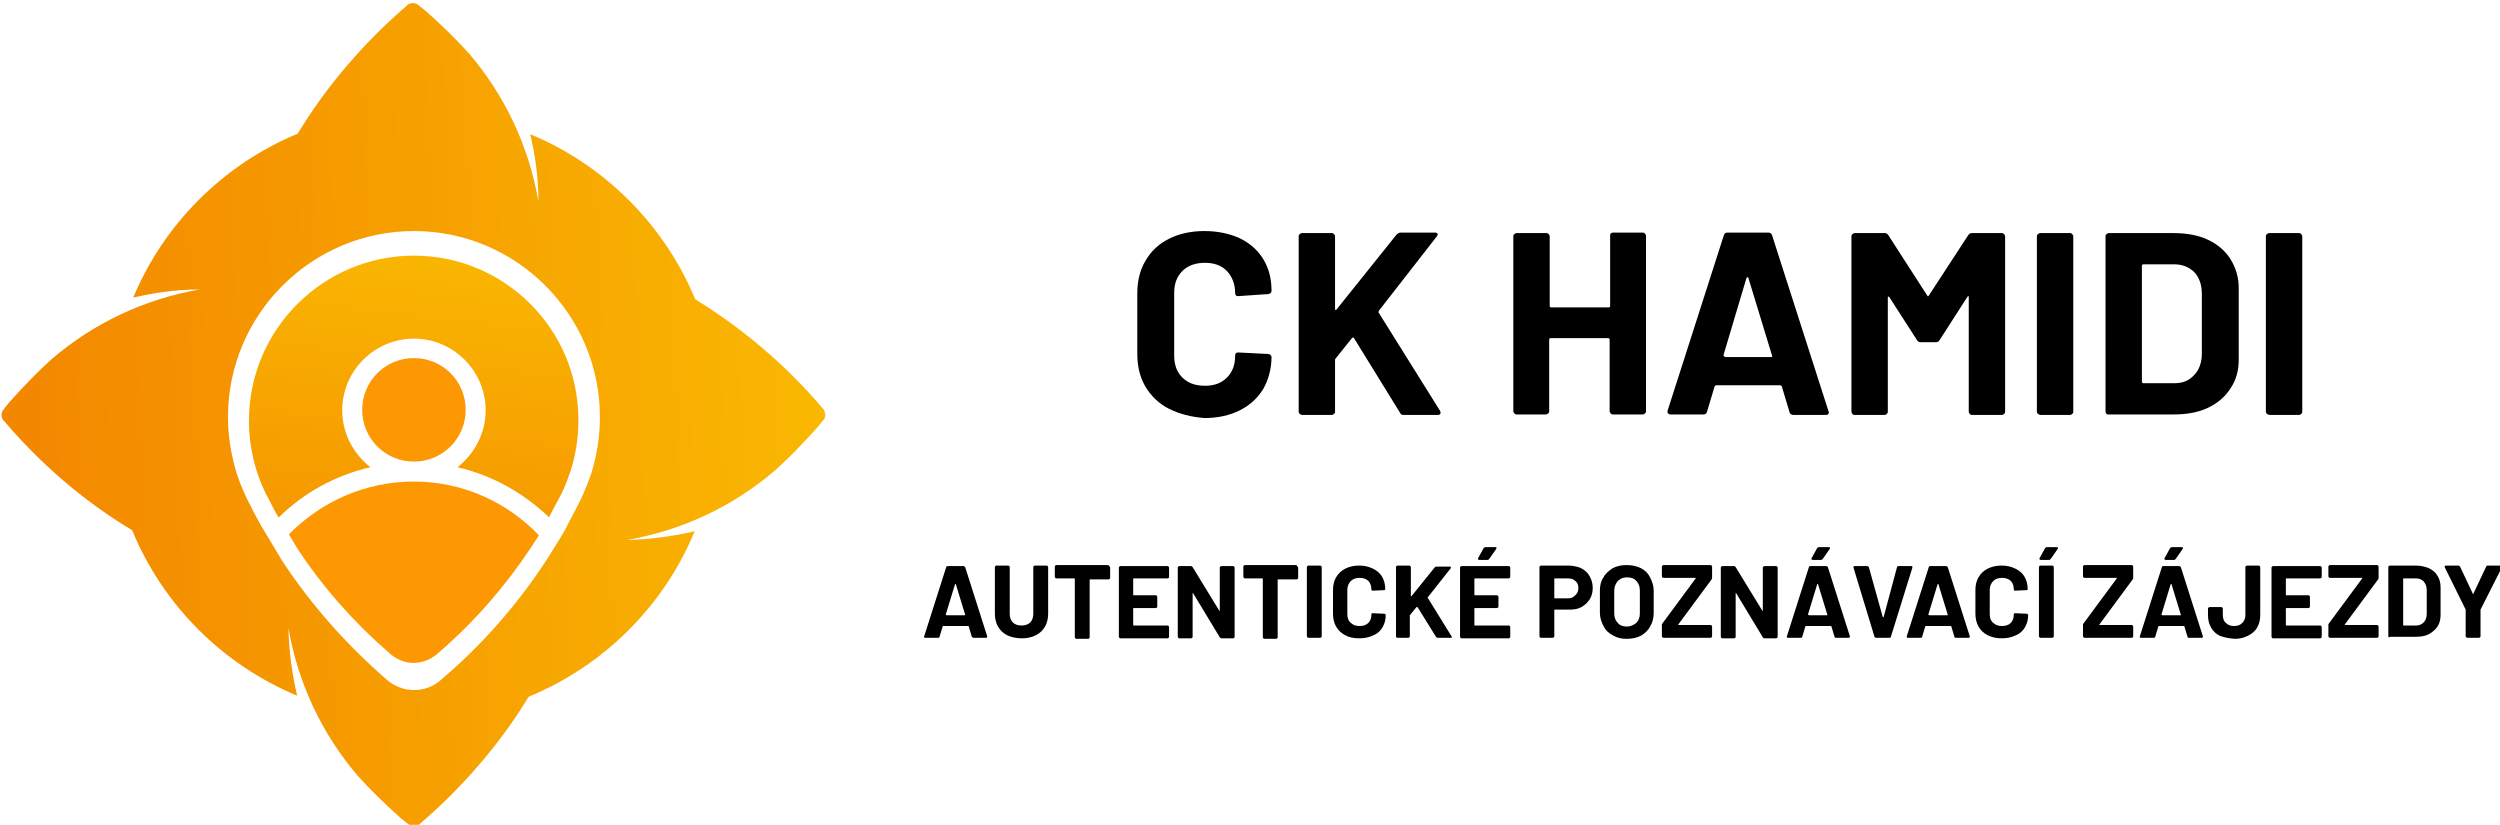 <?xml version="1.0" encoding="utf-8"?>
<!-- Generator: Adobe Illustrator 23.1.1, SVG Export Plug-In . SVG Version: 6.00 Build 0)  -->
<svg version="1.1" id="Layer_1" xmlns="http://www.w3.org/2000/svg" xmlns:xlink="http://www.w3.org/1999/xlink" x="0px" y="0px"
	 viewBox="0 0 488 161" style="enable-background:new 0 0 488 161;" xml:space="preserve">
<style type="text/css">
	.st0{fill:url(#SVGID_1_);}
	.st1{fill:#FD9702;}
	.st2{fill:url(#SVGID_2_);}
</style>
<g>
	<path d="M228.2,79.8c-2-1-3.5-2.5-4.6-4.3c-1.1-1.9-1.6-4-1.6-6.4V57.3c0-2.4,0.5-4.6,1.6-6.4c1.1-1.9,2.6-3.3,4.6-4.3
		c2-1,4.3-1.5,6.9-1.5c2.6,0,4.9,0.5,6.9,1.4c2,1,3.5,2.3,4.6,4.1c1.1,1.8,1.6,3.8,1.6,6.2c0,0.3-0.2,0.5-0.6,0.6l-5.9,0.4h-0.1
		c-0.3,0-0.5-0.2-0.5-0.6c0-1.8-0.6-3.2-1.6-4.3c-1.1-1.1-2.5-1.6-4.3-1.6c-1.8,0-3.3,0.5-4.4,1.6c-1.1,1.1-1.6,2.5-1.6,4.3v12.2
		c0,1.8,0.5,3.2,1.6,4.3c1.1,1.1,2.6,1.6,4.4,1.6c1.8,0,3.2-0.5,4.3-1.6c1.1-1.1,1.6-2.5,1.6-4.3c0-0.4,0.2-0.6,0.6-0.6l5.9,0.3
		c0.2,0,0.3,0.1,0.4,0.2c0.1,0.1,0.2,0.2,0.2,0.4c0,2.3-0.6,4.4-1.6,6.2c-1.1,1.8-2.6,3.2-4.6,4.2c-2,1-4.3,1.5-6.9,1.5
		C232.5,81.4,230.2,80.8,228.2,79.8z"/>
	<path d="M253.7,80.8c-0.1-0.1-0.2-0.3-0.2-0.4V46.1c0-0.2,0.1-0.3,0.2-0.4c0.1-0.1,0.3-0.2,0.4-0.2h5.9c0.2,0,0.3,0.1,0.4,0.2
		c0.1,0.1,0.2,0.3,0.2,0.4v14.2c0,0.1,0,0.2,0.1,0.2c0.1,0,0.1,0,0.2-0.1l11.7-14.6c0.2-0.2,0.5-0.4,0.8-0.4h6.7
		c0.3,0,0.4,0.1,0.5,0.2c0.1,0.2,0,0.3-0.1,0.5l-11.3,14.5c-0.1,0.1-0.1,0.3-0.1,0.4l12,19.2c0.1,0.2,0.1,0.3,0.1,0.4
		c0,0.2-0.2,0.4-0.5,0.4h-6.7c-0.3,0-0.6-0.1-0.7-0.4l-9-14.6c0-0.1-0.1-0.1-0.2-0.1c-0.1,0-0.1,0-0.2,0.1l-3.2,4
		c-0.1,0.1-0.1,0.2-0.1,0.3v10.1c0,0.2-0.1,0.3-0.2,0.4c-0.1,0.1-0.3,0.2-0.4,0.2h-5.9C254,80.9,253.8,80.9,253.7,80.8z"/>
	<path d="M314.4,45.6c0.1-0.1,0.3-0.2,0.4-0.2h5.9c0.2,0,0.3,0.1,0.4,0.2c0.1,0.1,0.2,0.3,0.2,0.4v34.3c0,0.2-0.1,0.3-0.2,0.4
		c-0.1,0.1-0.3,0.2-0.4,0.2h-5.9c-0.2,0-0.3-0.1-0.4-0.2c-0.1-0.1-0.2-0.3-0.2-0.4v-14c0-0.2-0.1-0.3-0.3-0.3h-11.2
		c-0.2,0-0.3,0.1-0.3,0.3v14c0,0.2-0.1,0.3-0.2,0.4c-0.1,0.1-0.3,0.2-0.4,0.2H296c-0.2,0-0.3-0.1-0.4-0.2c-0.1-0.1-0.2-0.3-0.2-0.4
		V46.1c0-0.2,0.1-0.3,0.2-0.4c0.1-0.1,0.3-0.2,0.4-0.2h5.9c0.2,0,0.3,0.1,0.4,0.2c0.1,0.1,0.2,0.3,0.2,0.4v13.6
		c0,0.2,0.1,0.3,0.3,0.3H314c0.2,0,0.3-0.1,0.3-0.3V46.1C314.3,45.9,314.3,45.7,314.4,45.6z"/>
	<path d="M349.3,80.4l-1.5-5c-0.1-0.1-0.2-0.2-0.3-0.2h-12.5c-0.1,0-0.2,0.1-0.3,0.2l-1.5,5c-0.1,0.3-0.3,0.5-0.7,0.5h-6.4
		c-0.2,0-0.4-0.1-0.5-0.2c-0.1-0.1-0.1-0.3-0.1-0.5l11-34.3c0.1-0.3,0.3-0.5,0.7-0.5h8c0.3,0,0.6,0.2,0.7,0.5l11,34.3
		c0,0.1,0.1,0.2,0.1,0.3c0,0.3-0.2,0.5-0.6,0.5H350C349.6,80.9,349.4,80.8,349.3,80.4z M336.8,69.7h8.9c0.2,0,0.3-0.1,0.2-0.3
		l-4.6-15.1c0-0.1-0.1-0.2-0.2-0.2c-0.1,0-0.1,0.1-0.2,0.2l-4.5,15.1C336.6,69.6,336.7,69.7,336.8,69.7z"/>
	<path d="M384.9,45.5h5.9c0.2,0,0.3,0.1,0.4,0.2c0.1,0.1,0.2,0.3,0.2,0.4v34.3c0,0.2-0.1,0.3-0.2,0.4c-0.1,0.1-0.3,0.2-0.4,0.2h-5.9
		c-0.2,0-0.3-0.1-0.4-0.2c-0.1-0.1-0.2-0.3-0.2-0.4V58c0-0.1,0-0.2-0.1-0.2c-0.1,0-0.1,0.1-0.2,0.2l-5.4,8.4
		c-0.2,0.3-0.4,0.4-0.7,0.4h-3c-0.3,0-0.5-0.1-0.7-0.4l-5.4-8.4c-0.1-0.1-0.1-0.1-0.2-0.1c-0.1,0-0.1,0.1-0.1,0.2v22.3
		c0,0.2-0.1,0.3-0.2,0.4c-0.1,0.1-0.3,0.2-0.4,0.2H362c-0.2,0-0.3-0.1-0.4-0.2c-0.1-0.1-0.2-0.3-0.2-0.4V46.1c0-0.2,0.1-0.3,0.2-0.4
		c0.1-0.1,0.3-0.2,0.4-0.2h5.9c0.3,0,0.5,0.1,0.7,0.4l7.6,11.8c0.1,0.2,0.2,0.2,0.3,0l7.7-11.8C384.4,45.6,384.6,45.5,384.9,45.5z"
		/>
	<path d="M397.8,80.8c-0.1-0.1-0.2-0.3-0.2-0.4V46.1c0-0.2,0.1-0.3,0.2-0.4c0.1-0.1,0.3-0.2,0.4-0.2h5.9c0.2,0,0.3,0.1,0.4,0.2
		c0.1,0.1,0.2,0.3,0.2,0.4v34.3c0,0.2-0.1,0.3-0.2,0.4c-0.1,0.1-0.3,0.2-0.4,0.2h-5.9C398.1,80.9,398,80.9,397.8,80.8z"/>
	<path d="M411.2,80.8c-0.1-0.1-0.2-0.3-0.2-0.4V46.1c0-0.2,0.1-0.3,0.2-0.4c0.1-0.1,0.3-0.2,0.4-0.2h12.7c2.5,0,4.8,0.4,6.7,1.3
		s3.4,2.2,4.4,3.8c1,1.6,1.6,3.5,1.6,5.6v14c0,2.1-0.5,4-1.6,5.6c-1,1.6-2.5,2.9-4.4,3.8c-1.9,0.9-4.1,1.3-6.7,1.3h-12.7
		C411.4,80.9,411.3,80.9,411.2,80.8z M418.4,74.8h6.1c1.6,0,2.8-0.5,3.8-1.6c1-1,1.5-2.5,1.5-4.2V57.4c0-1.8-0.5-3.2-1.4-4.2
		c-1-1-2.3-1.6-3.9-1.6h-6.1c-0.2,0-0.3,0.1-0.3,0.3v22.7C418.2,74.7,418.2,74.8,418.4,74.8z"/>
	<path d="M442.5,80.8c-0.1-0.1-0.2-0.3-0.2-0.4V46.1c0-0.2,0.1-0.3,0.2-0.4c0.1-0.1,0.3-0.2,0.4-0.2h5.9c0.2,0,0.3,0.1,0.4,0.2
		c0.1,0.1,0.2,0.3,0.2,0.4v34.3c0,0.2-0.1,0.3-0.2,0.4c-0.1,0.1-0.3,0.2-0.4,0.2H443C442.8,80.9,442.6,80.9,442.5,80.8z"/>
</g>
<g>
	<path d="M189.7,124.3l-0.6-2c0-0.1-0.1-0.1-0.1-0.1h-4.9c0,0-0.1,0-0.1,0.1l-0.6,2c0,0.1-0.1,0.2-0.3,0.2h-2.5
		c-0.1,0-0.1,0-0.2-0.1s0-0.1,0-0.2l4.3-13.5c0-0.1,0.1-0.2,0.3-0.2h3.1c0.1,0,0.2,0.1,0.3,0.2l4.3,13.5c0,0,0,0.1,0,0.1
		c0,0.1-0.1,0.2-0.2,0.2H190C189.9,124.5,189.8,124.4,189.7,124.3z M184.8,120.1h3.5c0.1,0,0.1,0,0.1-0.1l-1.8-5.9
		c0-0.1,0-0.1-0.1-0.1c0,0,0,0-0.1,0.1l-1.8,5.9C184.7,120,184.8,120.1,184.8,120.1z"/>
	<path d="M196.6,124c-0.8-0.4-1.4-1-1.8-1.7c-0.4-0.7-0.6-1.6-0.6-2.5v-9.1c0-0.1,0-0.1,0.1-0.2c0,0,0.1-0.1,0.2-0.1h2.3
		c0.1,0,0.1,0,0.2,0.1c0,0,0.1,0.1,0.1,0.2v9.1c0,0.7,0.2,1.3,0.6,1.7c0.4,0.4,1,0.6,1.7,0.6c0.7,0,1.3-0.2,1.7-0.6
		c0.4-0.4,0.6-1,0.6-1.7v-9.1c0-0.1,0-0.1,0.1-0.2c0,0,0.1-0.1,0.2-0.1h2.3c0.1,0,0.1,0,0.2,0.1c0,0,0.1,0.1,0.1,0.2v9.1
		c0,0.9-0.2,1.8-0.6,2.5c-0.4,0.7-1,1.3-1.8,1.7c-0.8,0.4-1.7,0.6-2.7,0.6S197.4,124.4,196.6,124z"/>
	<path d="M216.6,110.6c0,0,0.1,0.1,0.1,0.2v2c0,0.1,0,0.1-0.1,0.2c0,0-0.1,0.1-0.2,0.1h-3.6c-0.1,0-0.1,0-0.1,0.1v11.2
		c0,0.1,0,0.1-0.1,0.2c0,0-0.1,0.1-0.2,0.1h-2.3c-0.1,0-0.1,0-0.2-0.1c0,0-0.1-0.1-0.1-0.2V113c0-0.1,0-0.1-0.1-0.1h-3.5
		c-0.1,0-0.1,0-0.2-0.1c0,0-0.1-0.1-0.1-0.2v-2c0-0.1,0-0.1,0.1-0.2c0,0,0.1-0.1,0.2-0.1h10.1C216.5,110.5,216.6,110.5,216.6,110.6z
		"/>
	<path d="M228.1,112.8c0,0-0.1,0.1-0.2,0.1h-6.6c-0.1,0-0.1,0-0.1,0.1v3.1c0,0.1,0,0.1,0.1,0.1h4.3c0.1,0,0.1,0,0.2,0.1
		c0,0,0.1,0.1,0.1,0.2v1.9c0,0.1,0,0.1-0.1,0.2c0,0-0.1,0.1-0.2,0.1h-4.3c-0.1,0-0.1,0-0.1,0.1v3.2c0,0.1,0,0.1,0.1,0.1h6.6
		c0.1,0,0.1,0,0.2,0.1c0,0,0.1,0.1,0.1,0.2v1.9c0,0.1,0,0.1-0.1,0.2c0,0-0.1,0.1-0.2,0.1h-9.2c-0.1,0-0.1,0-0.2-0.1
		c0,0-0.1-0.1-0.1-0.2v-13.5c0-0.1,0-0.1,0.1-0.2c0,0,0.1-0.1,0.2-0.1h9.2c0.1,0,0.1,0,0.2,0.1c0,0,0.1,0.1,0.1,0.2v1.9
		C228.2,112.7,228.2,112.8,228.1,112.8z"/>
	<path d="M238.2,110.6c0,0,0.1-0.1,0.2-0.1h2.3c0.1,0,0.1,0,0.2,0.1c0,0,0.1,0.1,0.1,0.2v13.5c0,0.1,0,0.1-0.1,0.2s-0.1,0.1-0.2,0.1
		h-2.3c-0.1,0-0.2-0.1-0.3-0.2l-5.2-8.6c0,0-0.1-0.1-0.1,0c0,0,0,0,0,0.1l0,8.4c0,0.1,0,0.1-0.1,0.2c0,0-0.1,0.1-0.2,0.1h-2.3
		c-0.1,0-0.1,0-0.2-0.1c0,0-0.1-0.1-0.1-0.2v-13.5c0-0.1,0-0.1,0.1-0.2c0,0,0.1-0.1,0.2-0.1h2.3c0.1,0,0.2,0.1,0.3,0.2l5.2,8.5
		c0,0,0.1,0.1,0.1,0c0,0,0,0,0-0.1l0-8.4C238.2,110.7,238.2,110.6,238.2,110.6z"/>
	<path d="M253.3,110.6c0,0,0.1,0.1,0.1,0.2v2c0,0.1,0,0.1-0.1,0.2c0,0-0.1,0.1-0.2,0.1h-3.6c-0.1,0-0.1,0-0.1,0.1v11.2
		c0,0.1,0,0.1-0.1,0.2c0,0-0.1,0.1-0.2,0.1h-2.3c-0.1,0-0.1,0-0.2-0.1c0,0-0.1-0.1-0.1-0.2V113c0-0.1,0-0.1-0.1-0.1H243
		c-0.1,0-0.1,0-0.2-0.1c0,0-0.1-0.1-0.1-0.2v-2c0-0.1,0-0.1,0.1-0.2c0,0,0.1-0.1,0.2-0.1h10.1C253.1,110.5,253.2,110.5,253.3,110.6z
		"/>
	<path d="M255.2,124.4c0,0-0.1-0.1-0.1-0.2v-13.5c0-0.1,0-0.1,0.1-0.2c0,0,0.1-0.1,0.2-0.1h2.3c0.1,0,0.1,0,0.2,0.1
		c0,0,0.1,0.1,0.1,0.2v13.5c0,0.1,0,0.1-0.1,0.2c0,0-0.1,0.1-0.2,0.1h-2.3C255.3,124.5,255.2,124.4,255.2,124.4z"/>
	<path d="M262.6,124c-0.8-0.4-1.4-1-1.8-1.7c-0.4-0.7-0.6-1.6-0.6-2.5v-4.6c0-1,0.2-1.8,0.6-2.5c0.4-0.7,1-1.3,1.8-1.7
		c0.8-0.4,1.7-0.6,2.7-0.6c1,0,1.9,0.2,2.7,0.6c0.8,0.4,1.4,0.9,1.8,1.6c0.4,0.7,0.6,1.5,0.6,2.4c0,0.1-0.1,0.2-0.2,0.2l-2.3,0.1h0
		c-0.1,0-0.2-0.1-0.2-0.2c0-0.7-0.2-1.3-0.6-1.7c-0.4-0.4-1-0.6-1.7-0.6c-0.7,0-1.3,0.2-1.7,0.6c-0.4,0.4-0.7,1-0.7,1.7v4.8
		c0,0.7,0.2,1.3,0.7,1.7c0.4,0.4,1,0.6,1.7,0.6c0.7,0,1.3-0.2,1.7-0.6c0.4-0.4,0.6-1,0.6-1.7c0-0.1,0.1-0.2,0.2-0.2l2.3,0.1
		c0.1,0,0.1,0,0.2,0.1s0.1,0.1,0.1,0.1c0,0.9-0.2,1.7-0.6,2.4c-0.4,0.7-1,1.3-1.8,1.6c-0.8,0.4-1.7,0.6-2.7,0.6
		C264.2,124.6,263.3,124.4,262.6,124z"/>
	<path d="M272.6,124.4c0,0-0.1-0.1-0.1-0.2v-13.5c0-0.1,0-0.1,0.1-0.2c0,0,0.1-0.1,0.2-0.1h2.3c0.1,0,0.1,0,0.2,0.1
		c0,0,0.1,0.1,0.1,0.2v5.6c0,0,0,0.1,0,0.1c0,0,0.1,0,0.1,0l4.6-5.7c0.1-0.1,0.2-0.1,0.3-0.1h2.6c0.1,0,0.2,0,0.2,0.1
		c0,0.1,0,0.1,0,0.2l-4.5,5.7c0,0.1,0,0.1,0,0.1l4.7,7.6c0,0.1,0,0.1,0,0.1c0,0.1-0.1,0.1-0.2,0.1h-2.6c-0.1,0-0.2-0.1-0.3-0.2
		l-3.6-5.8c0,0,0,0-0.1,0c0,0-0.1,0-0.1,0l-1.3,1.6c0,0.1,0,0.1,0,0.1v4c0,0.1,0,0.1-0.1,0.2c0,0-0.1,0.1-0.2,0.1h-2.3
		C272.7,124.5,272.6,124.4,272.6,124.4z"/>
	<path d="M294.7,112.8c0,0-0.1,0.1-0.2,0.1h-6.6c-0.1,0-0.1,0-0.1,0.1v3.1c0,0.1,0,0.1,0.1,0.1h4.3c0.1,0,0.1,0,0.2,0.1
		c0,0,0.1,0.1,0.1,0.2v1.9c0,0.1,0,0.1-0.1,0.2c0,0-0.1,0.1-0.2,0.1h-4.3c-0.1,0-0.1,0-0.1,0.1v3.2c0,0.1,0,0.1,0.1,0.1h6.6
		c0.1,0,0.1,0,0.2,0.1c0,0,0.1,0.1,0.1,0.2v1.9c0,0.1,0,0.1-0.1,0.2c0,0-0.1,0.1-0.2,0.1h-9.2c-0.1,0-0.1,0-0.2-0.1
		c0,0-0.1-0.1-0.1-0.2v-13.5c0-0.1,0-0.1,0.1-0.2c0,0,0.1-0.1,0.2-0.1h9.2c0.1,0,0.1,0,0.2,0.1c0,0,0.1,0.1,0.1,0.2v1.9
		C294.7,112.7,294.7,112.8,294.7,112.8z M288.5,109.2c0-0.1,0-0.1,0-0.2l1.1-2c0.1-0.1,0.2-0.2,0.3-0.2h2c0.1,0,0.2,0,0.2,0.1
		c0,0.1,0,0.1,0,0.2l-1.4,2c-0.1,0.1-0.2,0.2-0.3,0.2h-1.7C288.6,109.2,288.6,109.2,288.5,109.2z"/>
	<path d="M308.8,111c0.7,0.4,1.2,0.9,1.5,1.5c0.4,0.7,0.6,1.4,0.6,2.3c0,0.8-0.2,1.6-0.6,2.2c-0.4,0.6-0.9,1.1-1.6,1.5
		c-0.7,0.4-1.5,0.5-2.4,0.5h-2.8c-0.1,0-0.1,0-0.1,0.1v5.1c0,0.1,0,0.1-0.1,0.2c0,0-0.1,0.1-0.2,0.1h-2.3c-0.1,0-0.1,0-0.2-0.1
		c0,0-0.1-0.1-0.1-0.2v-13.5c0-0.1,0-0.1,0.1-0.2c0,0,0.1-0.1,0.2-0.1h5.6C307.3,110.5,308.1,110.6,308.8,111z M307.5,116.2
		c0.4-0.4,0.6-0.8,0.6-1.4c0-0.6-0.2-1.1-0.6-1.4c-0.4-0.4-0.9-0.5-1.5-0.5h-2.5c-0.1,0-0.1,0-0.1,0.1v3.7c0,0.1,0,0.1,0.1,0.1h2.5
		C306.7,116.8,307.1,116.6,307.5,116.2z"/>
	<path d="M314.8,124c-0.8-0.4-1.4-1-1.8-1.8c-0.4-0.8-0.7-1.6-0.7-2.6v-4.3c0-1,0.2-1.9,0.7-2.6c0.4-0.8,1.1-1.3,1.8-1.8
		c0.8-0.4,1.7-0.6,2.7-0.6c1.1,0,2,0.2,2.8,0.6c0.8,0.4,1.4,1,1.8,1.8c0.4,0.8,0.7,1.6,0.7,2.6v4.3c0,1-0.2,1.9-0.7,2.7
		c-0.4,0.8-1.1,1.4-1.8,1.8c-0.8,0.4-1.7,0.6-2.8,0.6C316.5,124.7,315.6,124.5,314.8,124z M319.4,121.6c0.5-0.5,0.7-1.1,0.7-1.9
		v-4.4c0-0.8-0.2-1.4-0.7-1.9c-0.4-0.5-1-0.7-1.8-0.7c-0.7,0-1.3,0.2-1.8,0.7c-0.4,0.5-0.7,1.1-0.7,1.9v4.4c0,0.8,0.2,1.4,0.7,1.9
		c0.4,0.5,1,0.7,1.8,0.7C318.3,122.3,318.9,122,319.4,121.6z"/>
	<path d="M324.5,124.4c0,0-0.1-0.1-0.1-0.2v-2.2c0-0.1,0-0.2,0.1-0.3l6.5-8.8c0,0,0-0.1,0-0.1c0,0-0.1,0-0.1,0h-6.2
		c-0.1,0-0.1,0-0.2-0.1c0,0-0.1-0.1-0.1-0.2v-1.9c0-0.1,0-0.1,0.1-0.2c0,0,0.1-0.1,0.2-0.1h9.2c0.1,0,0.1,0,0.2,0.1
		c0,0,0.1,0.1,0.1,0.2v2.2c0,0.1,0,0.2-0.1,0.3l-6.5,8.8c0,0,0,0.1,0,0.1c0,0,0,0,0.1,0h6.2c0.1,0,0.1,0,0.2,0.1
		c0,0,0.1,0.1,0.1,0.2v1.9c0,0.1,0,0.1-0.1,0.2c0,0-0.1,0.1-0.2,0.1h-9.2C324.6,124.5,324.6,124.4,324.5,124.4z"/>
	<path d="M344.2,110.6c0,0,0.1-0.1,0.2-0.1h2.3c0.1,0,0.1,0,0.2,0.1c0,0,0.1,0.1,0.1,0.2v13.5c0,0.1,0,0.1-0.1,0.2
		c0,0-0.1,0.1-0.2,0.1h-2.3c-0.1,0-0.2-0.1-0.3-0.2l-5.2-8.6c0,0-0.1-0.1-0.1,0c0,0,0,0,0,0.1l0,8.4c0,0.1,0,0.1-0.1,0.2
		c0,0-0.1,0.1-0.2,0.1h-2.3c-0.1,0-0.1,0-0.2-0.1c0,0-0.1-0.1-0.1-0.2v-13.5c0-0.1,0-0.1,0.1-0.2c0,0,0.1-0.1,0.2-0.1h2.3
		c0.1,0,0.2,0.1,0.3,0.2l5.2,8.5c0,0,0.1,0.1,0.1,0c0,0,0,0,0-0.1l0-8.4C344.2,110.7,344.2,110.6,344.2,110.6z"/>
	<path d="M358.1,124.3l-0.6-2c0-0.1-0.1-0.1-0.1-0.1h-4.9c0,0-0.1,0-0.1,0.1l-0.6,2c0,0.1-0.1,0.2-0.3,0.2H349c-0.1,0-0.1,0-0.2-0.1
		c0,0,0-0.1,0-0.2l4.3-13.5c0-0.1,0.1-0.2,0.3-0.2h3.1c0.1,0,0.2,0.1,0.3,0.2l4.3,13.5c0,0,0,0.1,0,0.1c0,0.1-0.1,0.2-0.2,0.2h-2.5
		C358.2,124.5,358.1,124.4,358.1,124.3z M353.1,120.1h3.5c0.1,0,0.1,0,0.1-0.1l-1.8-5.9c0-0.1,0-0.1-0.1-0.1s0,0-0.1,0.1l-1.8,5.9
		C353.1,120,353.1,120.1,353.1,120.1z M353.6,109.2c0-0.1,0-0.1,0-0.2l1.1-2c0.1-0.1,0.2-0.2,0.3-0.2h2c0.1,0,0.2,0,0.2,0.1
		c0,0.1,0,0.1,0,0.2l-1.4,2c-0.1,0.1-0.2,0.2-0.3,0.2h-1.7C353.7,109.2,353.6,109.2,353.6,109.2z"/>
	<path d="M365.9,124.3l-4.1-13.5l0-0.1c0-0.1,0.1-0.2,0.2-0.2h2.5c0.1,0,0.2,0.1,0.3,0.2l2.7,9.7c0,0,0,0.1,0.1,0.1c0,0,0,0,0.1-0.1
		l2.6-9.7c0-0.1,0.1-0.2,0.3-0.2h2.5c0.1,0,0.1,0,0.2,0.1c0,0.1,0,0.1,0,0.2l-4.2,13.5c0,0.1-0.1,0.2-0.3,0.2h-2.5
		C366,124.5,366,124.4,365.9,124.3z"/>
	<path d="M381.5,124.3l-0.6-2c0-0.1-0.1-0.1-0.1-0.1h-4.9c0,0-0.1,0-0.1,0.1l-0.6,2c0,0.1-0.1,0.2-0.3,0.2h-2.5
		c-0.1,0-0.1,0-0.2-0.1c0,0,0-0.1,0-0.2l4.3-13.5c0-0.1,0.1-0.2,0.3-0.2h3.1c0.1,0,0.2,0.1,0.3,0.2l4.3,13.5c0,0,0,0.1,0,0.1
		c0,0.1-0.1,0.2-0.2,0.2h-2.5C381.6,124.5,381.5,124.4,381.5,124.3z M376.6,120.1h3.5c0.1,0,0.1,0,0.1-0.1l-1.8-5.9
		c0-0.1,0-0.1-0.1-0.1s0,0-0.1,0.1l-1.8,5.9C376.5,120,376.5,120.1,376.6,120.1z"/>
	<path d="M388,124c-0.8-0.4-1.4-1-1.8-1.7c-0.4-0.7-0.6-1.6-0.6-2.5v-4.6c0-1,0.2-1.8,0.6-2.5c0.4-0.7,1-1.3,1.8-1.7
		c0.8-0.4,1.7-0.6,2.7-0.6c1,0,1.9,0.2,2.7,0.6c0.8,0.4,1.4,0.9,1.8,1.6c0.4,0.7,0.6,1.5,0.6,2.4c0,0.1-0.1,0.2-0.2,0.2l-2.3,0.1h0
		c-0.1,0-0.2-0.1-0.2-0.2c0-0.7-0.2-1.3-0.6-1.7c-0.4-0.4-1-0.6-1.7-0.6c-0.7,0-1.3,0.2-1.7,0.6c-0.4,0.4-0.7,1-0.7,1.7v4.8
		c0,0.7,0.2,1.3,0.7,1.7c0.4,0.4,1,0.6,1.7,0.6c0.7,0,1.3-0.2,1.7-0.6c0.4-0.4,0.6-1,0.6-1.7c0-0.1,0.1-0.2,0.2-0.2l2.3,0.1
		c0.1,0,0.1,0,0.2,0.1c0,0,0.1,0.1,0.1,0.1c0,0.9-0.2,1.7-0.6,2.4c-0.4,0.7-1,1.3-1.8,1.6c-0.8,0.4-1.7,0.6-2.7,0.6
		C389.7,124.6,388.8,124.4,388,124z"/>
	<path d="M398.1,124.4c0,0-0.1-0.1-0.1-0.2v-13.5c0-0.1,0-0.1,0.1-0.2c0,0,0.1-0.1,0.2-0.1h2.3c0.1,0,0.1,0,0.2,0.1
		c0,0,0.1,0.1,0.1,0.2v13.5c0,0.1,0,0.1-0.1,0.2c0,0-0.1,0.1-0.2,0.1h-2.3C398.2,124.5,398.1,124.4,398.1,124.4z M398.1,109.2
		c0-0.1,0-0.1,0-0.2l1.1-2c0.1-0.1,0.2-0.2,0.3-0.2h2c0.1,0,0.2,0,0.2,0.1c0,0.1,0,0.1,0,0.2l-1.4,2c-0.1,0.1-0.2,0.2-0.3,0.2h-1.7
		C398.2,109.2,398.1,109.2,398.1,109.2z"/>
	<path d="M406.7,124.4c0,0-0.1-0.1-0.1-0.2v-2.2c0-0.1,0-0.2,0.1-0.3l6.5-8.8c0,0,0-0.1,0-0.1c0,0-0.1,0-0.1,0h-6.2
		c-0.1,0-0.1,0-0.2-0.1c0,0-0.1-0.1-0.1-0.2v-1.9c0-0.1,0-0.1,0.1-0.2c0,0,0.1-0.1,0.2-0.1h9.2c0.1,0,0.1,0,0.2,0.1
		c0,0,0.1,0.1,0.1,0.2v2.2c0,0.1,0,0.2-0.1,0.3l-6.5,8.8c0,0,0,0.1,0,0.1c0,0,0,0,0.1,0h6.2c0.1,0,0.1,0,0.2,0.1
		c0,0,0.1,0.1,0.1,0.2v1.9c0,0.1,0,0.1-0.1,0.2c0,0-0.1,0.1-0.2,0.1h-9.2C406.8,124.5,406.8,124.4,406.7,124.4z"/>
	<path d="M427,124.3l-0.6-2c0-0.1-0.1-0.1-0.1-0.1h-4.9c0,0-0.1,0-0.1,0.1l-0.6,2c0,0.1-0.1,0.2-0.3,0.2h-2.5c-0.1,0-0.1,0-0.2-0.1
		c0,0,0-0.1,0-0.2l4.3-13.5c0-0.1,0.1-0.2,0.3-0.2h3.1c0.1,0,0.2,0.1,0.3,0.2l4.3,13.5c0,0,0,0.1,0,0.1c0,0.1-0.1,0.2-0.2,0.2h-2.5
		C427.1,124.5,427,124.4,427,124.3z M422.1,120.1h3.5c0.1,0,0.1,0,0.1-0.1l-1.8-5.9c0-0.1,0-0.1-0.1-0.1c0,0,0,0-0.1,0.1l-1.8,5.9
		C422,120,422,120.1,422.1,120.1z M422.5,109.2c0-0.1,0-0.1,0-0.2l1.1-2c0.1-0.1,0.2-0.2,0.3-0.2h2c0.1,0,0.2,0,0.2,0.1
		c0,0.1,0,0.1,0,0.2l-1.4,2c-0.1,0.1-0.2,0.2-0.3,0.2h-1.7C422.6,109.2,422.6,109.2,422.5,109.2z"/>
	<path d="M433.3,124.1c-0.8-0.4-1.3-0.9-1.7-1.6c-0.4-0.7-0.6-1.5-0.6-2.4v-1.3c0-0.1,0-0.1,0.1-0.2c0,0,0.1-0.1,0.2-0.1h2.3
		c0.1,0,0.1,0,0.2,0.1c0,0,0.1,0.1,0.1,0.2v1.3c0,0.6,0.2,1.2,0.6,1.5c0.4,0.4,0.9,0.6,1.6,0.6c0.7,0,1.2-0.2,1.6-0.6
		c0.4-0.4,0.6-0.9,0.6-1.5v-9.4c0-0.1,0-0.1,0.1-0.2c0,0,0.1-0.1,0.2-0.1h2.3c0.1,0,0.1,0,0.2,0.1c0,0,0.1,0.1,0.1,0.2v9.4
		c0,0.9-0.2,1.7-0.6,2.4c-0.4,0.7-1,1.2-1.8,1.6c-0.8,0.4-1.6,0.6-2.6,0.6C435,124.6,434.1,124.4,433.3,124.1z"/>
	<path d="M453.1,112.8c0,0-0.1,0.1-0.2,0.1h-6.6c-0.1,0-0.1,0-0.1,0.1v3.1c0,0.1,0,0.1,0.1,0.1h4.3c0.1,0,0.1,0,0.2,0.1
		c0,0,0.1,0.1,0.1,0.2v1.9c0,0.1,0,0.1-0.1,0.2c0,0-0.1,0.1-0.2,0.1h-4.3c-0.1,0-0.1,0-0.1,0.1v3.2c0,0.1,0,0.1,0.1,0.1h6.6
		c0.1,0,0.1,0,0.2,0.1c0,0,0.1,0.1,0.1,0.2v1.9c0,0.1,0,0.1-0.1,0.2c0,0-0.1,0.1-0.2,0.1h-9.2c-0.1,0-0.1,0-0.2-0.1
		c0,0-0.1-0.1-0.1-0.2v-13.5c0-0.1,0-0.1,0.1-0.2c0,0,0.1-0.1,0.2-0.1h9.2c0.1,0,0.1,0,0.2,0.1c0,0,0.1,0.1,0.1,0.2v1.9
		C453.2,112.7,453.1,112.8,453.1,112.8z"/>
	<path d="M454.6,124.4c0,0-0.1-0.1-0.1-0.2v-2.2c0-0.1,0-0.2,0.1-0.3l6.5-8.8c0,0,0-0.1,0-0.1c0,0-0.1,0-0.1,0h-6.2
		c-0.1,0-0.1,0-0.2-0.1c0,0-0.1-0.1-0.1-0.2v-1.9c0-0.1,0-0.1,0.1-0.2c0,0,0.1-0.1,0.2-0.1h9.2c0.1,0,0.1,0,0.2,0.1
		c0,0,0.1,0.1,0.1,0.2v2.2c0,0.1,0,0.2-0.1,0.3l-6.5,8.8c0,0,0,0.1,0,0.1c0,0,0,0,0.1,0h6.2c0.1,0,0.1,0,0.2,0.1
		c0,0,0.1,0.1,0.1,0.2v1.9c0,0.1,0,0.1-0.1,0.2c0,0-0.1,0.1-0.2,0.1h-9.2C454.7,124.5,454.7,124.4,454.6,124.4z"/>
	<path d="M466.3,124.4c0,0-0.1-0.1-0.1-0.2v-13.5c0-0.1,0-0.1,0.1-0.2c0,0,0.1-0.1,0.2-0.1h5c1,0,1.9,0.2,2.6,0.5
		c0.8,0.4,1.3,0.8,1.7,1.5c0.4,0.6,0.6,1.4,0.6,2.2v5.5c0,0.8-0.2,1.6-0.6,2.2c-0.4,0.6-1,1.1-1.7,1.5c-0.8,0.4-1.6,0.5-2.6,0.5h-5
		C466.4,124.5,466.4,124.4,466.3,124.4z M469.2,122.1h2.4c0.6,0,1.1-0.2,1.5-0.6c0.4-0.4,0.6-1,0.6-1.7v-4.6c0-0.7-0.2-1.2-0.6-1.7
		c-0.4-0.4-0.9-0.6-1.5-0.6h-2.4c-0.1,0-0.1,0-0.1,0.1v9C469.1,122,469.1,122.1,469.2,122.1z"/>
	<path d="M481.4,124.4c0,0-0.1-0.1-0.1-0.2v-5.1c0-0.1,0-0.1,0-0.1l-4.1-8.3c0-0.1,0-0.1,0-0.1c0-0.1,0.1-0.2,0.2-0.2h2.5
		c0.1,0,0.2,0.1,0.3,0.2l2.5,5.3c0,0.1,0.1,0.1,0.1,0l2.5-5.3c0.1-0.1,0.1-0.2,0.3-0.2h2.6c0.1,0,0.2,0,0.2,0.1c0,0,0,0.1,0,0.2
		l-4.2,8.3c0,0,0,0.1,0,0.1v5.1c0,0.1,0,0.1-0.1,0.2c0,0-0.1,0.1-0.2,0.1h-2.3C481.5,124.4,481.4,124.4,481.4,124.4z"/>
</g>
<g>
	<linearGradient id="SVGID_1_" gradientUnits="userSpaceOnUse" x1="3.319" y1="84.113" x2="168.906" y2="77.339">
		<stop  offset="0" style="stop-color:#F38700"/>
		<stop  offset="1" style="stop-color:#FABA01"/>
	</linearGradient>
	<path class="st0" d="M160.5,79.6c-8.6-10.1-17.7-16.8-24.8-21.2c-6-14.5-17.7-26.2-32.2-32.2c1,4.2,1.6,8.6,1.6,13.1
		c-1.9-10.9-6.6-20.7-13.5-28.8c-2.4-2.7-5.2-5.4-8.2-8.1c-0.6-0.5-1.3-1.1-2-1.6c-0.2-0.1-0.5-0.2-0.7-0.2c-0.6,0-1.1,0.2-1.4,0.6
		C69.2,9.9,62.4,19,58.1,26.1c-14.5,6-26.1,17.6-32.1,32c4.2-1,8.6-1.6,13-1.6C28.1,58.4,18.3,63.1,10.2,70
		c-2.7,2.4-5.4,5.2-8.1,8.2c-0.5,0.6-1.1,1.3-1.6,2c-0.1,0.2-0.2,0.5-0.2,0.7c0,0.6,0.2,1.1,0.6,1.4c8.6,10.1,17.7,16.9,24.9,21.2
		c6,14.6,17.6,26.2,32.2,32.3c-1-4.3-1.6-8.7-1.7-13.2c1.9,10.9,6.6,20.7,13.5,28.8c2.4,2.7,5.2,5.4,8.2,8.1c0.6,0.5,1.3,1.1,2,1.6
		c0.2,0.1,0.5,0.2,0.7,0.2c0.6,0,1.1-0.2,1.4-0.6c10-8.6,16.8-17.6,21.1-24.7c14.6-6,26.4-17.7,32.4-32.3c-4.3,1-8.7,1.6-13.2,1.7
		c10.9-1.9,20.7-6.6,28.8-13.5c2.7-2.4,5.4-5.2,8.1-8.2c0.5-0.6,1.1-1.3,1.6-1.9c0.1-0.2,0.2-0.5,0.2-0.7
		C161.1,80.4,160.8,79.9,160.5,79.6z M115.4,92.5l-0.2,0.5c-0.7,2-1.5,3.9-2.5,5.8c-0.6,1.2-1.3,2.5-2,3.8l0,0.1l-1.2,2.1l-3,4.8
		c-5.6,8.5-12.4,16.3-20.3,23c-1.5,1.4-3.4,2.1-5.4,2.1c-2,0-4-0.8-5.5-2.2c-7.8-6.8-14.6-14.5-20.2-23l-4.2-7
		c-0.7-1.3-1.4-2.5-1.9-3.6c-1.1-2-2-4.1-2.7-6.2l-0.1-0.3c-1.1-3.6-1.7-7.3-1.7-11c0-20,16.3-36.3,36.3-36.3s36.3,16.3,36.3,36.3
		C117.1,85.2,116.5,88.9,115.4,92.5z"/>
	<path class="st1" d="M80.8,94c-9.6,0-18.2,4-24.4,10.3l1.6,2.7c4.9,7.5,11,14.4,17.9,20.4c1.3,1.2,3,2,4.8,2c1.8,0,3.5-0.7,4.8-1.9
		c7-6,13-12.9,18-20.4l1.7-2.6C99,98,90.3,94,80.8,94z"/>
	<linearGradient id="SVGID_2_" gradientUnits="userSpaceOnUse" x1="74.43" y1="134.106" x2="85.72" y2="41.53">
		<stop  offset="0" style="stop-color:#F38700"/>
		<stop  offset="1" style="stop-color:#FABA01"/>
	</linearGradient>
	<path class="st2" d="M80.8,49.9c-17.7,0-32.2,14.4-32.2,32.2c0,3.3,0.5,6.6,1.5,9.8l0.1,0.3c0.6,1.9,1.4,3.7,2.4,5.5
		c0.5,1,1,2,1.7,3.2l0.1,0.1c4.9-4.8,11-8.2,17.9-9.8c-3.3-2.6-5.5-6.6-5.5-11.1c0-7.7,6.3-14,14-14c7.7,0,14,6.3,14,14
		c0,4.5-2.2,8.5-5.5,11.1c6.9,1.6,13,5.1,17.9,9.8l0,0l0-0.1c0.6-1.2,1.2-2.3,1.8-3.4c0.9-1.6,1.6-3.3,2.2-5.1l0.2-0.5
		c1-3.2,1.5-6.5,1.5-9.8C113,64.3,98.5,49.9,80.8,49.9z"/>
	<path class="st1" d="M90.9,80c0-5.6-4.5-10.1-10.1-10.1c-5.6,0-10.1,4.5-10.1,10.1c0,5.6,4.5,10.1,10.1,10.1
		C86.4,90.1,90.9,85.6,90.9,80z"/>
</g>
</svg>
